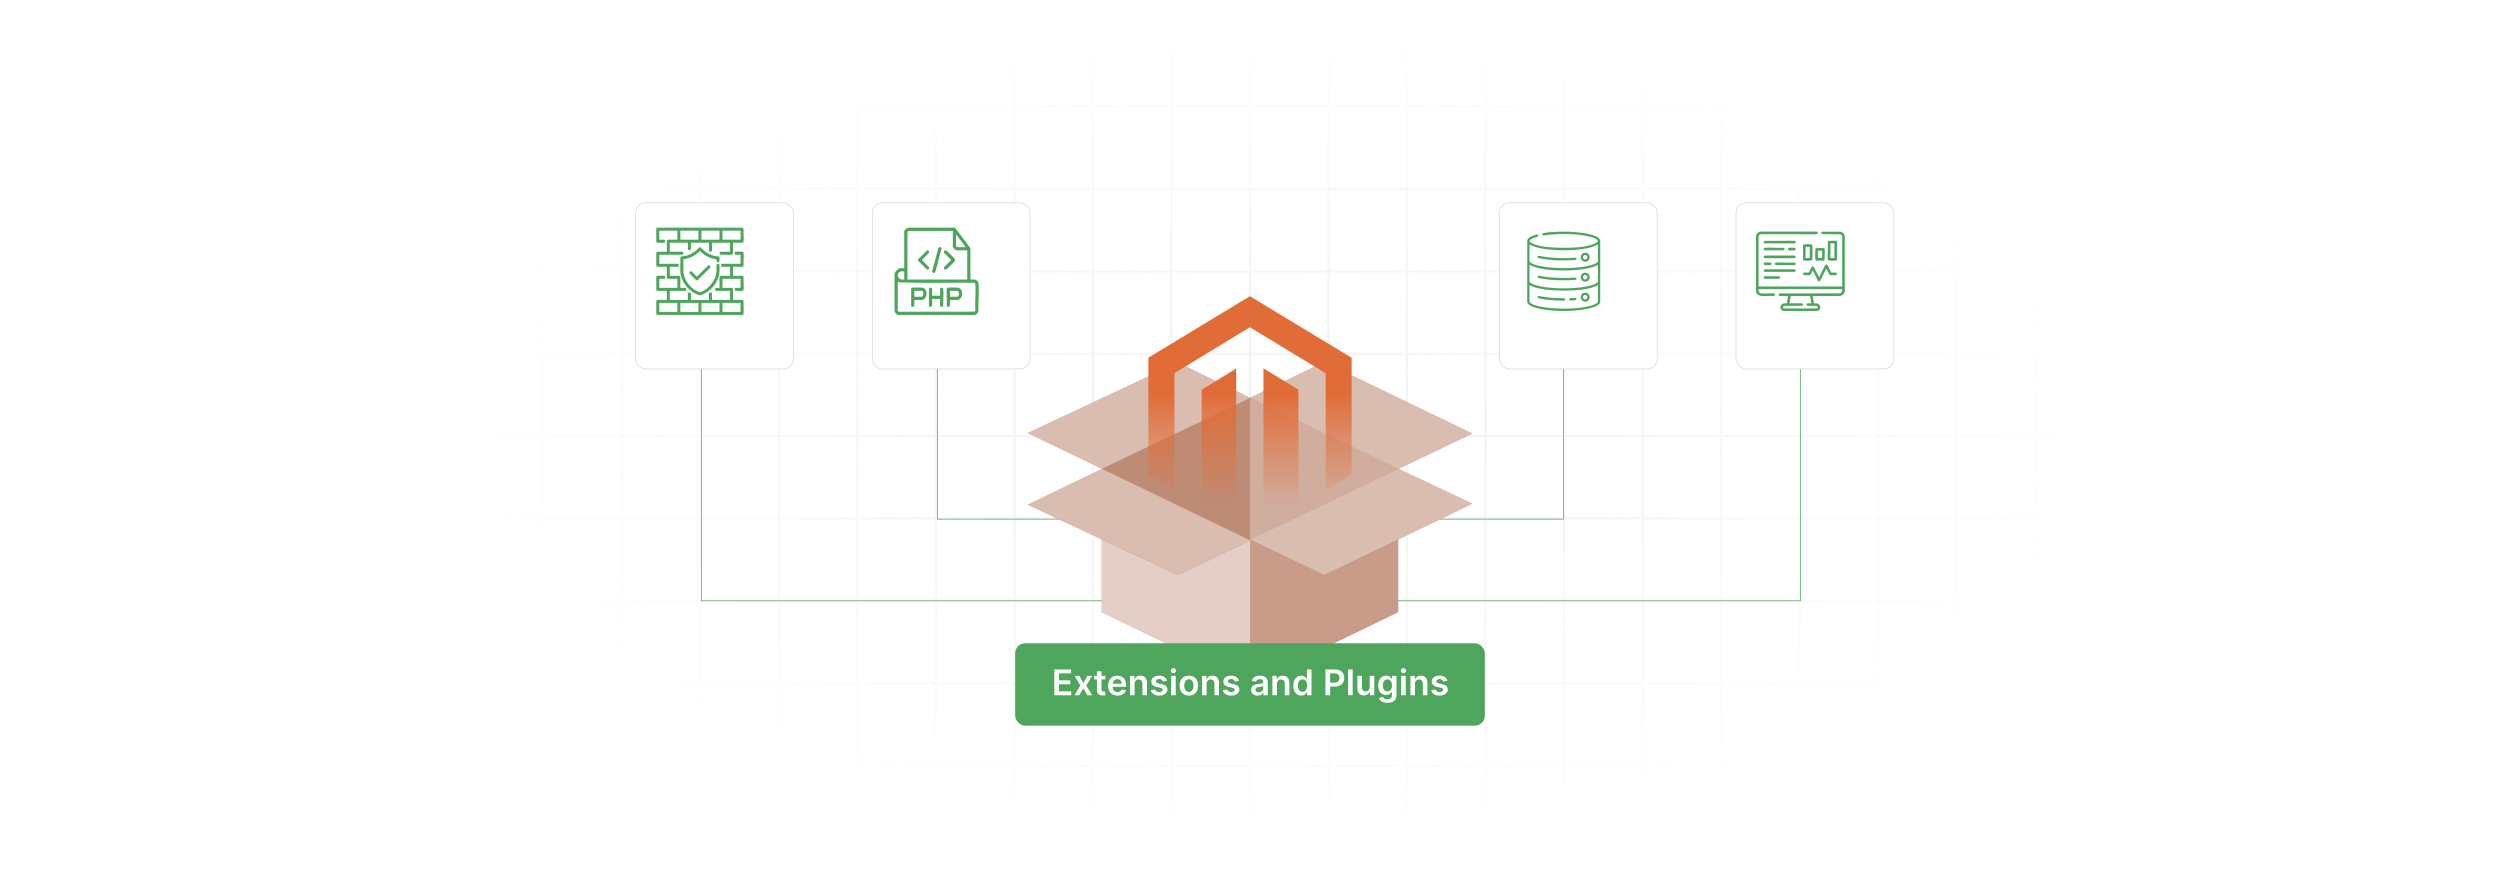 <?xml version="1.0" encoding="UTF-8"?>
<svg id="Layer_1" data-name="Layer 1" xmlns="http://www.w3.org/2000/svg" xmlns:xlink="http://www.w3.org/1999/xlink" viewBox="0 0 860 300">
  <defs>
    <filter id="luminosity-invert" x="39.647" y="-.272" width="782.115" height="300.272" color-interpolation-filters="sRGB" filterUnits="userSpaceOnUse">
      <feColorMatrix result="cm" values="-1 0 0 0 1 0 -1 0 0 1 0 0 -1 0 1 0 0 0 1 0"/>
    </filter>
    <radialGradient id="radial-gradient" cx="439.235" cy="148.479" fx="439.235" fy="148.479" r="298.487" gradientTransform="translate(0 74.962) scale(1 .495)" gradientUnits="userSpaceOnUse">
      <stop offset=".123" stop-color="#000" stop-opacity=".95"/>
      <stop offset="1" stop-color="#000" stop-opacity="0"/>
    </radialGradient>
    <mask id="mask" x="39.647" y="-.272" width="782.115" height="300.272" maskUnits="userSpaceOnUse">
      <g filter="url(#luminosity-invert)">
        <rect x="39.647" y="-.272" width="782.115" height="300.272" fill="url(#radial-gradient)"/>
      </g>
    </mask>
    <linearGradient id="linear-gradient" x1="430" y1="174.055" x2="430" y2="135.372" gradientUnits="userSpaceOnUse">
      <stop offset="0" stop-color="#e16c37" stop-opacity="0"/>
      <stop offset="1" stop-color="#e16c37"/>
    </linearGradient>
    <linearGradient id="linear-gradient-2" x1="430.027" y1="174.055" x2="430.027" y2="135.372" xlink:href="#linear-gradient"/>
    <filter id="drop-shadow-3" x="485.48" y="39.36" width="114.72" height="118.08" filterUnits="userSpaceOnUse">
      <feOffset dx="5" dy="5"/>
      <feGaussianBlur result="blur" stdDeviation="10"/>
      <feFlood flood-color="#000" flood-opacity=".05"/>
      <feComposite in2="blur" operator="in"/>
      <feComposite in="SourceGraphic"/>
    </filter>
    <filter id="drop-shadow-4" x="566.889" y="39.36" width="114.72" height="118.08" filterUnits="userSpaceOnUse">
      <feOffset dx="5" dy="5"/>
      <feGaussianBlur result="blur-2" stdDeviation="10"/>
      <feFlood flood-color="#000" flood-opacity=".05"/>
      <feComposite in2="blur-2" operator="in"/>
      <feComposite in="SourceGraphic"/>
    </filter>
    <filter id="drop-shadow-5" x="188.355" y="39.36" width="114.72" height="118.08" filterUnits="userSpaceOnUse">
      <feOffset dx="5" dy="5"/>
      <feGaussianBlur result="blur-3" stdDeviation="10"/>
      <feFlood flood-color="#000" flood-opacity=".05"/>
      <feComposite in2="blur-3" operator="in"/>
      <feComposite in="SourceGraphic"/>
    </filter>
    <filter id="drop-shadow-6" x="269.763" y="39.36" width="114.72" height="118.08" filterUnits="userSpaceOnUse">
      <feOffset dx="5" dy="5"/>
      <feGaussianBlur result="blur-4" stdDeviation="10"/>
      <feFlood flood-color="#000" flood-opacity=".05"/>
      <feComposite in2="blur-4" operator="in"/>
      <feComposite in="SourceGraphic"/>
    </filter>
  </defs>
  <rect y="0" width="860" height="300" fill="#fff"/>
  <g mask="url(#mask)">
    <g opacity=".4">
      <path d="M808.41,291.922H51.59V8.078h756.819v283.845ZM52.09,291.422h755.819V8.578H52.09v282.845Z" fill="#e6e6e6" stroke="#d6d6d6" stroke-miterlimit="10" stroke-width=".25"/>
      <rect x="51.84" y="36.413" width="756.319" height=".5" fill="#e6e6e6" stroke="#d6d6d6" stroke-miterlimit="10" stroke-width=".25"/>
      <rect x="51.84" y="64.747" width="756.319" height=".5" fill="#e6e6e6" stroke="#d6d6d6" stroke-miterlimit="10" stroke-width=".25"/>
      <rect x="51.84" y="93.082" width="756.319" height=".5" fill="#e6e6e6" stroke="#d6d6d6" stroke-miterlimit="10" stroke-width=".25"/>
      <rect x="51.84" y="121.415" width="756.319" height=".5" fill="none" stroke="#d6d6d6" stroke-miterlimit="10" stroke-width=".25"/>
      <rect x="51.84" y="149.75" width="756.319" height=".5" fill="#e6e6e6" stroke="#d6d6d6" stroke-miterlimit="10" stroke-width=".25"/>
      <rect x="51.84" y="178.084" width="756.319" height=".5" fill="#e6e6e6" stroke="#d6d6d6" stroke-miterlimit="10" stroke-width=".25"/>
      <rect x="51.84" y="206.418" width="756.319" height=".5" fill="#e6e6e6" stroke="#d6d6d6" stroke-miterlimit="10" stroke-width=".25"/>
      <rect x="51.84" y="234.753" width="756.319" height=".5" fill="#e6e6e6" stroke="#d6d6d6" stroke-miterlimit="10" stroke-width=".25"/>
      <rect x="51.84" y="263.087" width="756.319" height=".5" fill="#e6e6e6" stroke="#d6d6d6" stroke-miterlimit="10" stroke-width=".25"/>
      <rect x="780.898" y="8.328" width=".5" height="283.345" fill="#e6e6e6" stroke="#d6d6d6" stroke-miterlimit="10" stroke-width=".25"/>
      <rect x="753.887" y="8.328" width=".5" height="283.345" fill="#e6e6e6" stroke="#d6d6d6" stroke-miterlimit="10" stroke-width=".25"/>
      <rect x="726.875" y="8.328" width=".5" height="283.345" fill="#e6e6e6" stroke="#d6d6d6" stroke-miterlimit="10" stroke-width=".25"/>
      <rect x="699.864" y="8.328" width=".5" height="283.345" fill="#e6e6e6" stroke="#d6d6d6" stroke-miterlimit="10" stroke-width=".25"/>
      <rect x="672.852" y="8.328" width=".5" height="283.345" fill="#e6e6e6" stroke="#d6d6d6" stroke-miterlimit="10" stroke-width=".25"/>
      <rect x="645.841" y="8.328" width=".5" height="283.345" fill="#e6e6e6" stroke="#d6d6d6" stroke-miterlimit="10" stroke-width=".25"/>
      <rect x="618.83" y="8.328" width=".5" height="283.345" fill="#e6e6e6" stroke="#d6d6d6" stroke-miterlimit="10" stroke-width=".25"/>
      <rect x="591.818" y="8.328" width=".5" height="283.345" fill="#e6e6e6" stroke="#d6d6d6" stroke-miterlimit="10" stroke-width=".25"/>
      <rect x="564.807" y="8.328" width=".5" height="283.345" fill="#e6e6e6" stroke="#d6d6d6" stroke-miterlimit="10" stroke-width=".25"/>
      <rect x="537.795" y="8.328" width=".5" height="283.345" fill="#e6e6e6" stroke="#d6d6d6" stroke-miterlimit="10" stroke-width=".25"/>
      <rect x="510.784" y="8.328" width=".5" height="283.345" fill="#e6e6e6" stroke="#d6d6d6" stroke-miterlimit="10" stroke-width=".25"/>
      <rect x="483.772" y="8.328" width=".5" height="283.345" fill="#e6e6e6" stroke="#d6d6d6" stroke-miterlimit="10" stroke-width=".25"/>
      <rect x="456.761" y="8.328" width=".5" height="283.345" fill="#e6e6e6" stroke="#d6d6d6" stroke-miterlimit="10" stroke-width=".25"/>
      <rect x="429.75" y="8.328" width=".5" height="283.345" fill="#e6e6e6" stroke="#d6d6d6" stroke-miterlimit="10" stroke-width=".25"/>
      <rect x="402.738" y="8.328" width=".5" height="283.345" fill="#e6e6e6" stroke="#d6d6d6" stroke-miterlimit="10" stroke-width=".25"/>
      <rect x="375.727" y="8.328" width=".5" height="283.345" fill="#e6e6e6" stroke="#d6d6d6" stroke-miterlimit="10" stroke-width=".25"/>
      <rect x="348.716" y="8.328" width=".5" height="283.345" fill="#e6e6e6" stroke="#d6d6d6" stroke-miterlimit="10" stroke-width=".25"/>
      <rect x="321.704" y="8.328" width=".5" height="283.345" fill="#e6e6e6" stroke="#d6d6d6" stroke-miterlimit="10" stroke-width=".25"/>
      <rect x="294.693" y="8.328" width=".5" height="283.345" fill="#e6e6e6" stroke="#d6d6d6" stroke-miterlimit="10" stroke-width=".25"/>
      <rect x="267.682" y="8.328" width=".5" height="283.345" fill="#e6e6e6" stroke="#d6d6d6" stroke-miterlimit="10" stroke-width=".25"/>
      <rect x="240.67" y="8.328" width=".5" height="283.345" fill="#e6e6e6" stroke="#d6d6d6" stroke-miterlimit="10" stroke-width=".25"/>
      <rect x="213.659" y="8.328" width=".5" height="283.345" fill="#e6e6e6" stroke="#d6d6d6" stroke-miterlimit="10" stroke-width=".25"/>
      <rect x="186.648" y="8.328" width=".5" height="283.345" fill="#e6e6e6" stroke="#d6d6d6" stroke-miterlimit="10" stroke-width=".25"/>
      <rect x="159.636" y="8.328" width=".5" height="283.345" fill="#e6e6e6" stroke="#d6d6d6" stroke-miterlimit="10" stroke-width=".25"/>
      <rect x="132.625" y="8.328" width=".5" height="283.345" fill="#e6e6e6" stroke="#d6d6d6" stroke-miterlimit="10" stroke-width=".25"/>
      <rect x="105.613" y="8.328" width=".5" height="283.345" fill="#e6e6e6" stroke="#d6d6d6" stroke-miterlimit="10" stroke-width=".25"/>
      <rect x="78.602" y="8.328" width=".5" height="283.345" fill="#e6e6e6" stroke="#d6d6d6" stroke-miterlimit="10" stroke-width=".25"/>
    </g>
  </g>
  <polyline points="537.795 121.915 537.795 178.584 322.442 178.584 322.442 121.915" fill="none" stroke="#4ea65c" stroke-miterlimit="10" stroke-width=".25"/>
  <polyline points="619.338 121.665 619.338 206.669 241.293 206.669 241.293 121.665" fill="none" stroke="#4ea65c" stroke-miterlimit="10" stroke-width=".25"/>
  <g>
    <g>
      <polygon points="379.018 161.239 379.018 210.582 430 235.253 430 185.807 379.018 161.239" fill="#a35a3b"/>
      <polygon points="379.018 161.239 379.018 210.582 430 235.253 430 185.807 379.018 161.239" fill="#fff" opacity=".7"/>
      <polygon points="480.982 161.239 480.982 210.582 430 235.253 430 185.807 480.982 161.239" fill="#a35a3b"/>
      <polygon points="480.982 161.239 480.982 210.582 430 235.253 430 185.807 480.982 161.239" fill="#fff" opacity=".4"/>
      <polyline points="404.509 173.523 379.018 161.239 430 136.855 430 185.807 404.509 173.523" fill="#a35a3b"/>
      <polyline points="404.509 173.523 379.018 161.239 430 136.855 430 185.807 404.509 173.523" fill="#fff" opacity=".3"/>
      <polygon points="430 136.855 430 185.807 480.982 161.239 430 136.855" fill="#a35a3b"/>
      <polygon points="430 136.855 430 185.807 480.982 161.239 430 136.855" fill="#fff" opacity=".5"/>
    </g>
    <g>
      <polygon points="429.985 136.855 404.522 148.96 379.044 161.239 353.533 148.96 405.215 124.737 429.985 136.855" fill="#a35a3b"/>
      <g opacity=".6">
        <polygon points="429.985 136.855 404.522 148.96 379.044 161.239 353.533 148.96 405.215 124.737 429.985 136.855" fill="#fff"/>
      </g>
    </g>
    <g>
      <polygon points="506.453 149.136 480.974 136.857 455.496 124.578 429.985 136.857 480.982 161.331 506.453 149.136" fill="#a35a3b"/>
      <g opacity=".6">
        <polygon points="506.453 149.136 480.974 136.857 455.496 124.578 429.985 136.857 480.982 161.331 506.453 149.136" fill="#fff"/>
      </g>
    </g>
    <polygon points="430 185.889 404.522 173.61 379.044 161.331 353.533 173.61 405.215 197.833 430 185.889" fill="#a35a3b"/>
    <g>
      <polygon points="506.467 173.275 480.989 185.554 455.511 197.833 430 185.554 480.982 161.239 506.467 173.275" fill="#a35a3b"/>
      <g opacity=".6">
        <polygon points="506.467 173.275 480.989 185.554 455.511 197.833 430 185.554 480.982 161.239 506.467 173.275" fill="#fff"/>
      </g>
    </g>
    <g opacity=".6">
      <polygon points="430 185.889 404.522 173.61 379.044 161.331 353.533 173.61 405.215 197.833 430 185.889" fill="#fff"/>
    </g>
  </g>
  <g>
    <path d="M464.964,163.322c-.099.039-.206.064-.296.118-2.76,1.623-5.519,3.248-8.278,4.873-.094.056-.191.107-.317.178-.014-.092-.031-.161-.035-.23-.005-.11-.001-.221-.001-.331.001-13.017.002-26.033.002-39.05,0-.575.07-.44-.4-.725-8.41-5.105-16.821-10.208-25.233-15.31-.526-.319-.368-.312-.873-.006-8.37,5.086-16.738,10.174-25.107,15.262-.019.011-.037.025-.057.034-.277.118-.358.319-.357.625.008,13.116.007,26.232.007,39.348v.449c-.124-.062-.219-.103-.307-.155-2.644-1.558-5.288-3.118-7.932-4.677-.19-.112-.378-.229-.572-.335-.121-.066-.177-.157-.171-.294.004-.099-.001-.199-.001-.298,0-13.083-0-26.166.001-39.248,0-.618-.057-.468.442-.77,11.369-6.891,22.74-13.778,34.111-20.666.038-.023.079-.041.113-.069.168-.14.317-.125.506-.008.976.605,1.962,1.193,2.945,1.788,10.486,6.345,20.972,12.69,31.46,19.033.109.066.233.105.35.156v40.31Z" fill="url(#linear-gradient)"/>
    <path d="M425.212,126.805c.023.111.045.172.048.235.006.132.003.265.003.398,0,15.204-0,30.409.001,45.614,0,.822-.072.62.587,1.028,1.267.785,2.544,1.555,3.808,2.346.221.138.379.136.597.001,1.332-.827,2.669-1.647,4.016-2.449.275-.164.364-.344.363-.658-.008-15.359-.007-30.718-.007-46.078v-.435c.157-.042.244.059.34.117,1.775,1.077,3.548,2.156,5.321,3.236,2.009,1.223,4.015,2.451,6.03,3.664.261.157.356.331.355.632-.007,13.127-.007,26.254-0,39.382 0.0.287-.083.459-.335.612-5.356,3.264-10.706,6.536-16.058,9.806-.103.063-.209.121-.329.191-.217-.13-.434-.259-.649-.391-5.18-3.17-10.359-6.342-15.544-9.503-.284-.173-.381-.361-.381-.687.009-7.205.007-14.409.007-21.613,0-5.856,0-11.713,0-17.569,0-.088.01-.178-.002-.265-.034-.255.084-.397.298-.528,3.726-2.288,7.448-4.584,11.171-6.878.102-.063.209-.119.359-.204Z" fill="url(#linear-gradient-2)"/>
  </g>
  <rect x="510.784" y="64.747" width="54.273" height="57.169" rx="3.461" ry="3.461" fill="#fff" filter="url(#drop-shadow-3)" stroke="#d6d6d6" stroke-miterlimit="10" stroke-width=".25"/>
  <rect x="592.193" y="64.747" width="54.273" height="57.169" rx="3.461" ry="3.461" fill="#fff" filter="url(#drop-shadow-4)" stroke="#d6d6d6" stroke-miterlimit="10" stroke-width=".25"/>
  <rect x="213.659" y="64.747" width="54.273" height="57.169" rx="3.461" ry="3.461" fill="#fff" filter="url(#drop-shadow-5)" stroke="#d6d6d6" stroke-miterlimit="10" stroke-width=".25"/>
  <rect x="295.068" y="64.747" width="54.273" height="57.169" rx="3.461" ry="3.461" fill="#fff" filter="url(#drop-shadow-6)" stroke="#d6d6d6" stroke-miterlimit="10" stroke-width=".25"/>
  <g>
    <rect x="349.216" y="221.276" width="161.568" height="28.355" rx="3.455" ry="3.455" fill="#4ea65c"/>
    <g>
      <path d="M362.685,230.286h5.772v1.348h-4.165v2.41h3.866v1.348h-3.866v2.422h4.199v1.348h-5.807v-8.875Z" fill="#fff"/>
      <path d="M372.665,234.962l1.365-2.457h1.66l-2.006,3.328,2.041,3.328h-1.651l-1.408-2.397-1.395,2.397h-1.664l2.028-3.328-1.976-3.328h1.664l1.343,2.457Z" fill="#fff"/>
      <path d="M380.235,233.718h-1.313v3.441c0,.633.316.771.71.771.195,0,.373-.039.46-.061l.264,1.227c-.169.056-.477.143-.923.156-1.179.035-2.089-.581-2.08-1.833v-3.701h-.945v-1.213h.945v-1.595h1.569v1.595h1.313v1.213Z" fill="#fff"/>
      <path d="M381.198,235.872c0-2.054,1.244-3.454,3.15-3.454,1.638,0,3.042,1.027,3.042,3.363v.481h-4.637c.013,1.14.685,1.807,1.699,1.807.676,0,1.196-.295,1.409-.858l1.464.165c-.277,1.157-1.343,1.915-2.894,1.915-2.006,0-3.233-1.33-3.233-3.419ZM385.887,235.205c-.009-.906-.616-1.565-1.517-1.565-.935,0-1.564.715-1.612,1.565h3.129Z" fill="#fff"/>
      <path d="M390.294,239.161h-1.568v-6.656h1.499v1.131h.078c.304-.741.988-1.218,1.985-1.218,1.373,0,2.284.91,2.279,2.505v4.238h-1.569v-3.996c0-.888-.485-1.421-1.295-1.421-.828,0-1.409.555-1.409,1.517v3.9Z" fill="#fff"/>
      <path d="M400.005,234.42c-.121-.438-.502-.832-1.226-.832-.654,0-1.153.312-1.148.763-.004.386.264.62.94.771l1.135.243c1.257.273,1.868.854,1.872,1.803-.004,1.261-1.179,2.123-2.843,2.123-1.634,0-2.661-.724-2.856-1.946l1.53-.147c.134.598.603.91,1.322.91.745,0,1.239-.342,1.239-.797,0-.377-.286-.624-.897-.758l-1.135-.238c-1.278-.264-1.877-.906-1.872-1.877-.004-1.23,1.088-2.019,2.691-2.019,1.56,0,2.461.72,2.678,1.846l-1.43.156Z" fill="#fff"/>
      <path d="M402.761,230.711c0-.473.407-.854.91-.854.498,0,.906.381.906.854,0,.468-.407.849-.906.849-.503,0-.91-.381-.91-.849ZM402.882,232.505h1.569v6.656h-1.569v-6.656Z" fill="#fff"/>
      <path d="M405.781,235.859c0-2.062,1.239-3.441,3.189-3.441s3.189,1.378,3.189,3.441c0,2.059-1.239,3.432-3.189,3.432s-3.189-1.373-3.189-3.432ZM410.569,235.855c0-1.218-.529-2.192-1.59-2.192-1.079,0-1.608.975-1.608,2.192s.529,2.18,1.608,2.18c1.062,0,1.59-.962,1.59-2.18Z" fill="#fff"/>
      <path d="M415.063,239.161h-1.569v-6.656h1.5v1.131h.078c.303-.741.988-1.218,1.985-1.218,1.373,0,2.284.91,2.279,2.505v4.238h-1.568v-3.996c0-.888-.485-1.421-1.296-1.421-.828,0-1.408.555-1.408,1.517v3.9Z" fill="#fff"/>
      <path d="M424.774,234.42c-.121-.438-.502-.832-1.226-.832-.655,0-1.153.312-1.148.763-.004.386.264.62.94.771l1.135.243c1.257.273,1.868.854,1.872,1.803-.004,1.261-1.179,2.123-2.843,2.123-1.634,0-2.661-.724-2.856-1.946l1.53-.147c.134.598.603.91,1.322.91.746,0,1.239-.342,1.239-.797,0-.377-.286-.624-.897-.758l-1.135-.238c-1.278-.264-1.877-.906-1.872-1.877-.004-1.23,1.087-2.019,2.691-2.019,1.56,0,2.461.72,2.678,1.846l-1.43.156Z" fill="#fff"/>
      <path d="M430.372,237.293c0-1.5,1.235-1.885,2.526-2.024,1.174-.126,1.647-.147,1.647-.598v-.026c0-.654-.398-1.027-1.127-1.027-.767,0-1.209.39-1.364.845l-1.465-.208c.347-1.214,1.421-1.838,2.821-1.838,1.27,0,2.704.529,2.704,2.288v4.455h-1.509v-.915h-.052c-.286.559-.91,1.049-1.954,1.049-1.27,0-2.228-.693-2.228-2.002ZM434.55,236.773v-.784c-.204.165-1.027.269-1.44.325-.702.1-1.226.351-1.226.954,0,.576.468.875,1.122.875.944,0,1.543-.628,1.543-1.369Z" fill="#fff"/>
      <path d="M439.272,239.161h-1.569v-6.656h1.5v1.131h.078c.303-.741.987-1.218,1.984-1.218,1.374,0,2.284.91,2.279,2.505v4.238h-1.568v-3.996c0-.888-.485-1.421-1.296-1.421-.828,0-1.408.555-1.408,1.517v3.9Z" fill="#fff"/>
      <path d="M444.88,235.842c0-2.219,1.209-3.424,2.747-3.424,1.175,0,1.664.707,1.902,1.188h.065v-3.319h1.573v8.875h-1.543v-1.049h-.096c-.247.485-.763,1.166-1.906,1.166-1.569,0-2.743-1.244-2.743-3.437ZM449.625,235.833c0-1.292-.555-2.128-1.565-2.128-1.045,0-1.582.889-1.582,2.128,0,1.248.546,2.158,1.582,2.158,1.001,0,1.565-.867,1.565-2.158Z" fill="#fff"/>
      <path d="M455.956,230.286h3.328c2.041,0,3.129,1.244,3.129,2.938,0,1.708-1.101,2.938-3.15,2.938h-1.698v2.999h-1.608v-8.875ZM459.046,234.841c1.196,0,1.73-.672,1.73-1.617s-.533-1.595-1.738-1.595h-1.473v3.211h1.481Z" fill="#fff"/>
      <path d="M465.317,239.161h-1.569v-8.875h1.569v8.875Z" fill="#fff"/>
      <path d="M471.176,232.505h1.568v6.656h-1.522v-1.183h-.068c-.304.746-1.006,1.27-2.003,1.27-1.309,0-2.219-.906-2.219-2.505v-4.238h1.569v3.996c0,.845.502,1.378,1.257,1.378.693,0,1.417-.502,1.417-1.517v-3.857Z" fill="#fff"/>
      <path d="M474.321,240.114l1.413-.342c.19.364.606.81,1.551.81.893,0,1.543-.403,1.543-1.356v-1.261h-.078c-.242.49-.775,1.101-1.915,1.101-1.534,0-2.743-1.083-2.743-3.254,0-2.188,1.209-3.394,2.747-3.394,1.175,0,1.673.707,1.911,1.188h.087v-1.101h1.547v6.765c0,1.677-1.326,2.501-3.124,2.501-1.694,0-2.652-.75-2.938-1.656ZM478.837,235.803c0-1.261-.555-2.098-1.565-2.098-1.044,0-1.582.889-1.582,2.098,0,1.227.546,2.032,1.582,2.032,1.001,0,1.565-.763,1.565-2.032Z" fill="#fff"/>
      <path d="M481.884,230.711c0-.473.407-.854.91-.854.498,0,.905.381.905.854,0,.468-.407.849-.905.849-.503,0-.91-.381-.91-.849ZM482.005,232.505h1.569v6.656h-1.569v-6.656Z" fill="#fff"/>
      <path d="M486.759,239.161h-1.569v-6.656h1.5v1.131h.078c.303-.741.987-1.218,1.984-1.218,1.374,0,2.284.91,2.279,2.505v4.238h-1.568v-3.996c0-.888-.485-1.421-1.296-1.421-.828,0-1.408.555-1.408,1.517v3.9Z" fill="#fff"/>
      <path d="M496.47,234.42c-.121-.438-.503-.832-1.227-.832-.654,0-1.152.312-1.148.763-.004.386.265.62.94.771l1.136.243c1.257.273,1.868.854,1.872,1.803-.004,1.261-1.179,2.123-2.843,2.123-1.634,0-2.661-.724-2.856-1.946l1.529-.147c.135.598.603.91,1.321.91.746,0,1.24-.342,1.24-.797,0-.377-.286-.624-.897-.758l-1.136-.238c-1.278-.264-1.876-.906-1.872-1.877-.004-1.23,1.088-2.019,2.691-2.019,1.56,0,2.462.72,2.679,1.846l-1.431.156Z" fill="#fff"/>
    </g>
  </g>
  <g>
    <path d="M255.467,78.314c.165.133.327.246.325.484-.095,1.336.121,2.83.002,4.147-.017.185-.146.547-.359.547h-3.268v3.786c0,.171-.315.338-.484.357-1.156.135-2.567-.1-3.751-.005-.666-.104-.423-1.032-.069-1.032h3.268v-3.107h-6.213v2.751c0,.451-1.036.451-1.036,0v-2.751h-6.213v2.233c0,.451-1.036.451-1.036,0v-2.233h-6.213v3.107h4.304c.451,0,.451,1.036,0,1.036h-7.928v3.107h6.375c.451,0,.451,1.036,0,1.036h-2.751v3.107h3.268c.076,0,.356.28.356.356v3.786h1.715c.451,0,.451,1.036,0,1.036h-5.339v3.107h6.213v-2.233c0-.451,1.036-.451,1.036,0v2.233h6.213v-2.233c0-.451,1.036-.451,1.036,0v2.233h6.213v-3.107h-4.822c-.451,0-.451-1.036,0-1.036h1.197v-3.786c0-.076.28-.356.356-.356h3.268v-3.107h-2.751c-.451,0-.451-1.036,0-1.036h6.375v-3.107h-1.715c-.349,0-.579-.889.014-1.022.322-.072,1.884-.059,2.253-.015.348.041.457.217.487.548.12,1.316-.097,2.811-.002,4.147.038.159-.235.484-.357.484h-3.268v3.107h3.268c.123,0,.396.325.357.484-.095,1.336.121,2.831.002,4.147-.03.331-.139.508-.487.548-.369.043-1.931.057-2.253-.015-.592-.132-.363-1.022-.014-1.022h1.715v-3.107h-6.213v3.107h3.268c.076,0,.356.28.356.356v3.786h3.268c.123,0,.396.325.357.484-.094,1.337.12,2.829.002,4.147-.026.294-.114.48-.428.543l-29.059.007c-.267.02-.403-.136-.547-.327v-4.53c.069-.079.263-.324.356-.324h3.268v-3.107h-3.268c-.093,0-.287-.245-.356-.324v-4.53c.129-.156.205-.285.425-.32.32-.051,2.021-.055,2.312.01.592.132.363,1.022.014,1.022h-1.715v3.107h6.213v-3.107h-3.268c-.076,0-.356-.28-.356-.356v-3.786h-3.268c-.093,0-.287-.245-.356-.324v-4.53c.069-.079.263-.324.356-.324h3.268v-3.786c0-.076.28-.356.356-.356h3.268v-3.107h-6.213v3.107h1.715c.349,0,.579.889-.014,1.022-.291.065-1.993.06-2.312.01-.219-.035-.295-.164-.425-.32v-4.854h29.707ZM234.044,79.349v3.107h6.213v-3.107h-6.213ZM247.506,79.349h-6.213v3.107h6.213v-3.107ZM254.755,79.349h-6.213v3.107h6.213v-3.107ZM233.009,104.202h-6.213v3.107h6.213v-3.107ZM240.257,104.202h-6.213v3.107h6.213v-3.107ZM247.506,104.202h-6.213v3.107h6.213v-3.107ZM254.755,104.202h-6.213v3.107h6.213v-3.107Z" fill="#4ea65c"/>
    <path d="M246.461,89.196c-2.171-.231-4.16-1.298-5.663-2.852-.462.378-.875.797-1.362,1.148-1.287.929-2.759,1.531-4.348,1.704l-.008,4.617c.423,2.518,1.984,4.766,4.186,6.04.279.162,1.143.627,1.417.659.437.051,1.778-.763,2.182-1.046,1.658-1.16,3.089-3.167,3.507-5.165.221-1.054.012-2.168.126-3.24.169-.454.887-.424.993.05.001,1.288.131,2.532-.199,3.786-.634,2.412-2.372,4.654-4.533,5.887-.379.216-1.633.846-2.015.833-.218-.007-.815-.279-1.049-.38-2.606-1.13-4.716-3.588-5.439-6.34-.502-1.909-.062-4.219-.216-6.198.065-.711.514-.487,1.006-.548,1.923-.237,3.404-1.094,4.823-2.361.263-.235.555-.765.932-.744.339.019.627.519.878.744,1.399,1.255,2.928,2.127,4.823,2.361.428.053.93-.148,1.004.485.06.515.161,1.839-.717,1.558-.424-.136-.301-.661-.329-.997Z" fill="#4ea65c"/>
    <path d="M244.252,91.405c.176.176.18.53.018.727l-4.333,4.275c-.194.066-.4.04-.554-.101l-2.205-2.262c-.136-.429.258-.823.687-.687.348.11,1.705,1.813,1.897,1.78l3.763-3.749c.17-.193.565-.143.726.018Z" fill="#4ea65c"/>
  </g>
  <g>
    <path d="M311.051,92.251v-12.576c0-.567.904-1.388,1.499-1.358l15.678-.004.377.111,5.211,6.911.013,10.577.108.24h1.463c.085,0,.448.221.545.291.395.283.633.643.677,1.135.268,2.99-.206,6.377-.003,9.409-.077.68-.736,1.322-1.426,1.361l-26.193-.007c-.694-.169-1.175-.725-1.294-1.424l-.002-12.405c-.074-.862,1.179-2.262,1.988-2.262h1.359ZM327.772,79.431h-15.222c-.082,0-.383.301-.383.383v16.338h20.552v-10.033h-3.518c-.493,0-1.428-.787-1.428-1.289v-5.4ZM332.161,85.005l-3.274-4.389v4.076c0,.032.335.314.383.314h2.891ZM311.051,93.366h-1.219c-.028,0-.428.232-.487.279-.646.504-.689,1.373-.176,1.987.499.598,1.171.527,1.883.521v-2.787ZM308.822,96.85v9.998c0,.084.301.438.449.387l25.959-.034c.185-.067.27-.229.276-.421-.198-2.897.259-6.136.002-8.992-.03-.337-.094-.479-.455-.521-8.485-.064-16.998.136-25.467-.101l-.764-.316Z" fill="#4ea65c"/>
    <path d="M321.619,93.762c-.397.37-1.045-.033-.94-.552l2.111-7.857c.281-.657,1.24-.331,1.063.364-.727,2.412-1.214,4.908-1.954,7.315-.061.198-.139.598-.28.729Z" fill="#4ea65c"/>
    <path d="M325.105,86.134c.27-.06.377.01.578.159.407.303,2.444,2.325,2.716,2.719.203.294.203.543,0,.836-.302.437-2.224,2.327-2.681,2.684-.621.485-1.224.065-.933-.655l2.428-2.447-2.428-2.447c-.194-.329-.07-.762.32-.849Z" fill="#4ea65c"/>
    <path d="M318.903,86.134c.515-.156.899.3.702.769l-2.491,2.526,2.466,2.479c.312.501-.247,1.063-.764.764l-2.96-2.961c-.143-.216-.07-.494.106-.667l2.942-2.911Z" fill="#4ea65c"/>
    <path d="M314.535,103.19v1.986c0,.044-.216.318-.28.347-.326.148-.724.001-.834-.349l.035-5.954c.127-.152.206-.256.413-.284.626-.083,2.784-.076,3.411.01,2.071.284,1.946,4.244-.342,4.244h-2.404ZM314.535,102.075h2.404c.744,0,.826-1.316.523-1.777-.027-.041-.227-.243-.244-.243h-2.682v2.021Z" fill="#4ea65c"/>
    <path d="M326.796,103.19v1.846c0,.021-.146.346-.176.381-.235.269-.911.187-.934-.246.119-1.837-.173-3.902-.008-5.712.031-.336.092-.478.455-.521.714-.084,2.627-.08,3.345.001,2.127.239,1.979,4.25-.279,4.25h-2.404ZM326.796,102.075h2.404c.953,0,.766-2.021.209-2.021h-2.612v2.021Z" fill="#4ea65c"/>
    <path d="M320.666,101.727h2.612l.104-.104v-2.369c0-.022.265-.28.328-.299.498-.151.747.193.79.644.164,1.728-.116,3.734-.02,5.491-.131.73-1.098.49-1.098.156v-2.404h-2.543c-.021,0-.099-.096-.174-.07v2.334c0,.492-1.038.752-1.119-.065l.006-5.716c.133-.594,1.113-.447,1.113.068v2.334Z" fill="#4ea65c"/>
  </g>
  <g>
    <path d="M539.571,79.702c2.44.081,8.36.55,10.249,2.076.314.254.672.663.669,1.087l-.007,21.069c-.183,1.342-3.252,2.062-4.361,2.293-4.92,1.024-12.03,1.029-16.924-.117-1.094-.256-3.725-.925-3.846-2.276l.026-21.21c.226-.684.932-1.088,1.555-1.373.378-.173,1.712-.685,2.058-.582.302.09.318.521.036.705-.233.152-1.068.32-1.411.453-.359.14-1.435.617-1.462,1.043-.03.465,1.207.986,1.584,1.127,2.709,1.012,6.318,1.179,9.201,1.235,3.365.066,8.355-.051,11.472-1.355.381-.16,1.533-.669,1.196-1.194-.537-.836-3.192-1.402-4.167-1.582-4.069-.75-8.653-.75-12.762-.336-.441.044-1.554.304-1.907.201-.374-.109-.311-.672.161-.775,1.557-.339,3.896-.444,5.499-.491,1.013-.03,2.129-.034,3.142,0ZM549.689,84.118c-1.459.851-3.22,1.22-4.881,1.481-3.699.582-7.869.63-11.599.275-2.363-.225-4.968-.606-7.056-1.756v5.827c0,.037.264.316.324.368,1.023.873,4.098,1.387,5.461,1.567,3.792.499,8.174.499,11.966,0,1.359-.179,4.441-.697,5.461-1.567.06-.051.324-.331.324-.368v-5.827ZM549.689,91.089c-.217.067-.397.231-.602.329-1.779.852-4.585,1.242-6.56,1.426-2.943.275-6.268.275-9.211,0-2.397-.224-5.034-.618-7.162-1.756v5.827c0,.024.22.272.27.315,1.112.97,4.599,1.509,6.094,1.68,3.456.395,7.35.396,10.809,0,1.494-.171,4.982-.71,6.094-1.68.05-.044.27-.291.27-.315v-5.827ZM549.689,98.06c-.268.096-.502.265-.763.382-3.455,1.551-9.392,1.624-13.162,1.481-2.625-.099-5.765-.341-8.24-1.238-.476-.172-.919-.405-1.371-.625v5.773c0,.066.276.338.347.398,1.656,1.403,7.784,1.855,10.008,1.919,3.269.094,9.281-.129,12.205-1.536.2-.096.976-.564.976-.781v-5.773Z" fill="#4ea65c"/>
    <path d="M529.227,101.793c1.376.234,2.748.497,4.141.629,1.386.132,2.733.085,4.102.158.174.009.54.029.689.057.437.079.425.802-.372.8-1.948-.005-3.967-.128-5.903-.383-.621-.082-2.234-.275-2.735-.513-.367-.175-.298-.632.077-.747Z" fill="#4ea65c"/>
    <path d="M546.867,102.231c0,.857-.695,1.552-1.553,1.552s-1.553-.695-1.553-1.552.695-1.552,1.553-1.552,1.553.695,1.553,1.552ZM546.074,102.23c0-.418-.339-.757-.757-.757s-.757.339-.757.757.339.757.757.757.757-.339.757-.757Z" fill="#4ea65c"/>
    <path d="M539.904,103.26c-.025-.023-.105-.201-.111-.239-.061-.397.356-.463.657-.491.382-.035,1.134-.096,1.491-.055.525.06.476.699-.014.787-.362.065-1.32.12-1.693.11-.067-.002-.287-.07-.331-.112Z" fill="#4ea65c"/>
    <path d="M529.226,94.824c.226-.049,1.034.19,1.336.239,3.126.517,6.301.645,9.464.551.611-.018,1.311-.179,1.916-.11.353.04.494.381.27.645-.247.29-1.714.124-2.132.263l-1.868-.005c-2.325.045-4.704-.075-7.018-.432-.559-.086-1.458-.192-1.965-.377-.445-.163-.404-.688-.002-.774Z" fill="#4ea65c"/>
    <path d="M546.867,95.355c0,.857-.696,1.552-1.553,1.552s-1.553-.695-1.553-1.552.696-1.552,1.553-1.552,1.553.695,1.553,1.552ZM546.072,95.355c0-.417-.339-.756-.756-.756s-.756.338-.756.756.339.756.756.756.756-.338.756-.756Z" fill="#4ea65c"/>
    <path d="M542.218,88.763c.206.256.064.617-.28.673-.813.134-1.826.085-2.659.11-2.75.084-5.518.001-8.245-.435-.484-.077-1.443-.202-1.862-.375-.424-.175-.296-.76.139-.769,3.611.775,7.349.928,11.035.782.453-.018,1.117-.151,1.546-.112.104.01.258.041.327.125Z" fill="#4ea65c"/>
    <path d="M546.867,88.491c0,.857-.696,1.552-1.553,1.552s-1.553-.695-1.553-1.552.696-1.552,1.553-1.552,1.553.695,1.553,1.552ZM546.072,88.491c0-.417-.339-.756-.756-.756s-.756.338-.756.756.339.756.756.756.756-.338.756-.756Z" fill="#4ea65c"/>
  </g>
  <g>
    <path d="M634.611,100.269c-.186.637-.52,1.127-1.153,1.383-.101.041-.471.169-.548.169h-9.341l.418,2.506c.582.004,1.19-.046,1.672.327.889.689.58,1.945-.418,2.33h-11.822c-1.022-.384-1.304-1.679-.386-2.359.462-.343,1.089-.294,1.641-.299l.418-2.506h-2.895c-.014,0-.238-.121-.252-.136-.249-.251-.115-.721.249-.762l20.589-.004c.811-.097,1.008-.757.932-1.485h-28.77c-.075.824.149,1.417,1.042,1.494,1.371.119,2.907-.096,4.296.001.516.084.44.809-.06.888-1.833-.286-5.973,1.002-6.177-1.814l0-18.623c.071-.894.786-1.663,1.701-1.701l19.225-.001c.698.236.342.936-.299.9l-18.923-.002c-.298-.044-.806.506-.806.746v17.216h28.77v-17.216c0-.225-.477-.755-.751-.741l-5.949-.02c-.535-.013-.662-.794-.13-.877l6.248.012c.787.153,1.254.743,1.478,1.476v19.096ZM615.571,104.327h4.208c.455,0,.631.653.227.884l-6.07.018c-.638-.004-.806.826-.13.892l11.164-.005c.638-.387.278-.842-.355-.896-.952-.081-1.995.09-2.956-.029-.411-.256-.173-.864.268-.864h1.164l-.415-2.468-6.682-.032-.424,2.5Z" fill="#4ea65c"/>
    <path d="M631.848,94.523c-.054.067-.217.128-.308.139-.383.048-1.467.044-1.854-.001-.09-.011-.15-.022-.231-.068-.232-.132-1.13-2.216-1.23-2.141l-2.04,4.078c-.197.323-.593.396-.817.06l-1.741-3.482c-.139-.03-.095.019-.133.077-.213.33-.525,1.34-.878,1.448-.208.064-1.744.064-1.999.023-.535-.085-.502-.778-.05-.879.364-.081,1.449.088,1.663-.068.211-.153.703-1.521.954-1.851.257-.337.558-.31.792.036l1.771,3.42c.205-.351.408-.712.598-1.072.481-.913.919-2.055,1.452-2.905.162-.258.338-.491.682-.305.399.216,1.117,2.247,1.475,2.703.414.141,1.807-.2,1.958.31.039.133.023.368-.065.478Z" fill="#4ea65c"/>
    <path d="M631.847,89.51c-.054.067-.217.128-.308.139-.355.044-2.258.046-2.537-.037-.211-.063-.227-.221-.243-.411-.163-1.908.129-4.041-.001-5.973-.001-.179.154-.286.298-.358.744.032,1.764-.136,2.477-.023.159.025.305.135.379.278l.015,6.077c-.004.108-.008.22-.08.308ZM631.03,83.739h-1.373v5.013h1.373v-5.013Z" fill="#4ea65c"/>
    <path d="M620.567,84.05c.334-.074,2.049-.059,2.436-.014.358.042.418.241.449.566.102,1.095.102,3.385,0,4.48-.035.381-.108.531-.507.568-.352.032-2.236.043-2.464-.048-.059-.024-.198-.138-.224-.194l-.032-4.924c.004-.198.145-.39.342-.433ZM621.121,84.932v3.819h1.433v-3.819h-1.433Z" fill="#4ea65c"/>
    <path d="M624.745,85.363c.802.047,1.773-.106,2.555-.014.308.036.363.154.39.446.104,1.132-.058,2.468-.034,3.612l-.209.209c-.787-.011-1.769.123-2.537.032-.359-.042-.42-.297-.449-.625-.069-.784-.066-2.262 0-3.048.017-.198.062-.548.283-.612ZM625.359,86.245v2.506h1.433v-2.506h-1.433Z" fill="#4ea65c"/>
    <path d="M606.812,88.05c.068-.074.319-.139.429-.138l10.032.002c.562.031.643.837.059.898l-10.209 0c-.394.012-.552-.499-.311-.762Z" fill="#4ea65c"/>
    <path d="M607.077,92.643l10.077-.015c.642-.067.823.824.178.898l-10.271.002c-.515-.113-.451-.74.016-.886Z" fill="#4ea65c"/>
    <path d="M607.077,82.856l10.077-.015c.642-.067.823.824.178.898l-10.209 0c-.575-.066-.542-.717-.046-.884Z" fill="#4ea65c"/>
    <path d="M606.812,85.365c.075-.082.313-.127.429-.138,1.952-.177,4.17.139,6.151.003.618.007.701.822.061.896h-6.33c-.394.012-.552-.499-.311-.762Z" fill="#4ea65c"/>
    <path d="M610.898,90.316l6.582.018c.413.279.308.805-.206.865h-6.27c-.533-.051-.616-.71-.105-.884Z" fill="#4ea65c"/>
    <path d="M607.018,95.03l5-.011c.504.198.446.829-.117.895l-4.832-.005c-.466-.073-.499-.738-.051-.879Z" fill="#4ea65c"/>
    <path d="M607.018,90.316c.231-.052,1.833-.052,2.063,0,.466.104.453.8-.051.879-.287.045-1.752.049-2.013-.009-.42-.094-.42-.776,0-.87Z" fill="#4ea65c"/>
    <path d="M615.436,85.245c.282-.05,1.681-.06,1.943-.002.461.104.479.805.009.879-.285.045-1.752.049-2.013-.009-.455-.102-.459-.776.061-.868Z" fill="#4ea65c"/>
  </g>
</svg>
